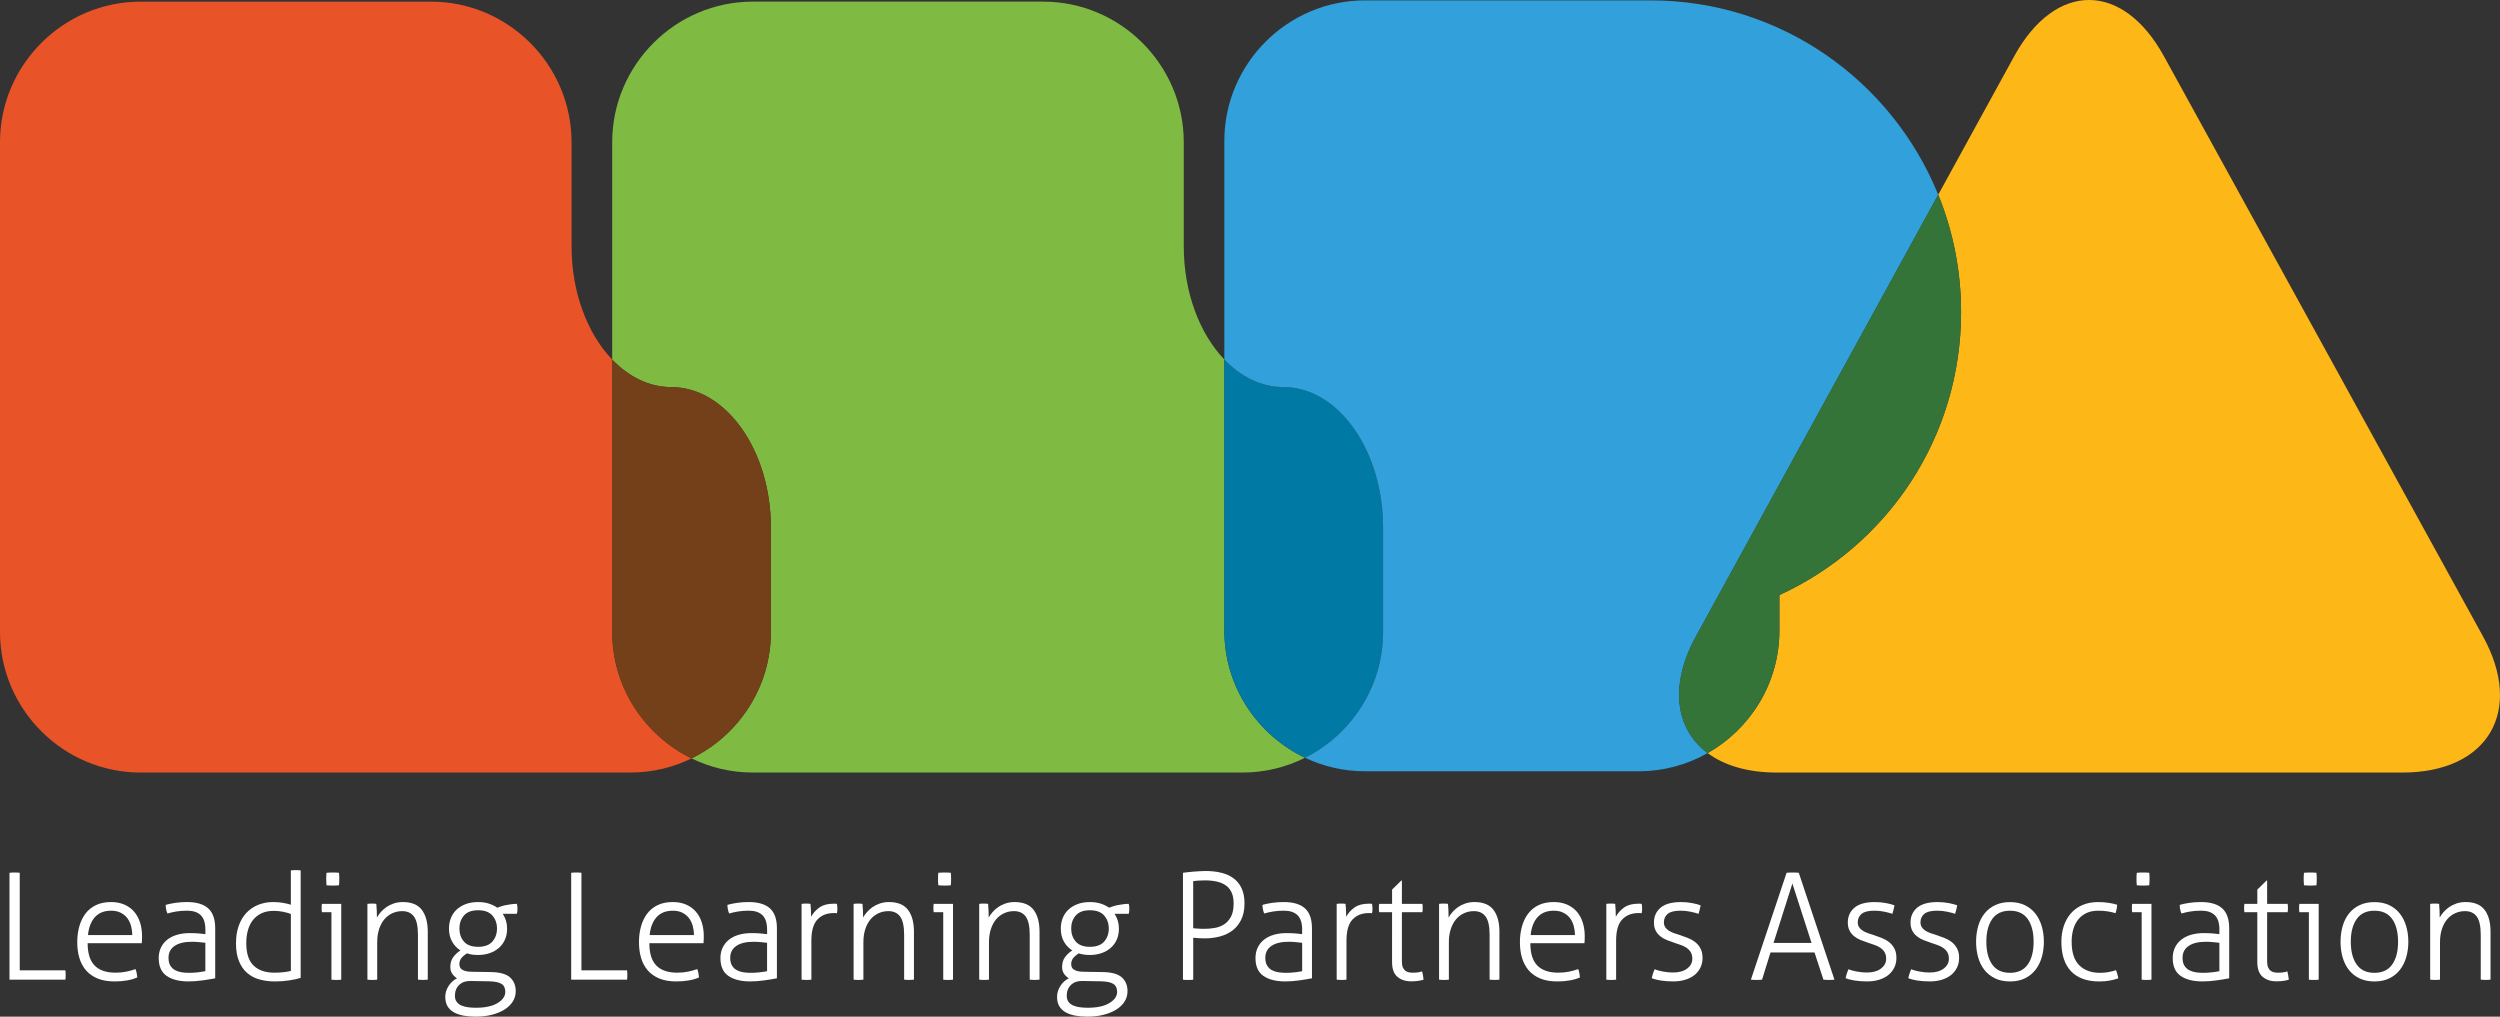 <?xml version="1.0" encoding="utf-8"?>
<!-- Generator: Adobe Illustrator 23.0.6, SVG Export Plug-In . SVG Version: 6.00 Build 0)  -->
<svg version="1.1" id="Layer_1" xmlns="http://www.w3.org/2000/svg" xmlns:xlink="http://www.w3.org/1999/xlink" x="0px" y="0px"
	 viewBox="0 0 150 61" style="enable-background:new 0 0 150 61;" xml:space="preserve">
<rect x="0" y="0" width="150" height="61" fill="#333333" stroke="none"/>
<style type="text/css">
	.st0{fill:#E95328;}
	.st1{fill:#7FBB42;}
	.st2{fill:#0079A4;}
	.st3{fill:#32A0DA;}
	.st4{fill:#FDB717;}
	.st5{fill:#74401A;}
	.st6{fill:#347439;}
	.st7{fill:#FFFFFF;}
</style>
<g>
	<path class="st0" d="M36.732,37.917V21.574c-1.476-1.54-2.438-4.011-2.438-6.785V8.535
		c0-4.641-3.796-8.436-8.435-8.436H8.434C3.796,0.099,0,3.894,0,8.535v29.382
		c0,4.639,3.796,8.436,8.434,8.436h29.384c1.315,0,2.562-0.305,3.675-0.848
		C38.682,44.132,36.732,41.241,36.732,37.917z"/>
	<path class="st1" d="M73.46,37.841V21.57c-1.474-1.54-2.434-4.009-2.434-6.781V8.534
		c0-4.64-3.796-8.436-8.436-8.436H45.167c-4.639,0-8.435,3.796-8.435,8.436v13.04
		c0.993,1.036,2.219,1.651,3.542,1.651c3.289,0,5.981,3.796,5.981,8.436v6.256
		c0,3.325-1.95,6.215-4.762,7.588c1.112,0.543,2.359,0.848,3.673,0.848h29.384
		c1.345,0,2.619-0.321,3.75-0.887C75.446,44.11,73.46,41.197,73.46,37.841z"/>
	<path class="st2" d="M77.007,23.224c-1.325,0-2.552-0.616-3.546-1.655v16.272
		c0,3.356,1.986,6.269,4.84,7.624c2.771-1.387,4.685-4.255,4.685-7.549v-6.256
		C82.986,27.021,80.295,23.224,77.007,23.224z"/>
	<path class="st3" d="M101.762,38.173L116.294,11.683c-2.769-6.83-9.443-11.66-17.262-11.66
		c-1.057,0-17.137,0-17.137,0c-4.639,0-8.435,3.796-8.435,8.435v13.112
		c0.994,1.039,2.221,1.655,3.546,1.655c3.288,0,5.979,3.796,5.979,8.436v6.256
		c0,3.294-1.915,6.162-4.685,7.548c1.092,0.519,2.311,0.811,3.595,0.811h16.433
		c1.498,0,2.908-0.398,4.131-1.09C100.529,43.752,100.134,41.141,101.762,38.173z"/>
	<path class="st4" d="M148.978,38.179L129.834,3.37c-2.473-4.496-6.515-4.494-8.982,0.005L116.294,11.683
		c0.882,2.175,1.371,4.55,1.371,7.039c0,7.533-4.426,14.008-10.902,16.982v2.137
		c0,3.141-1.741,5.893-4.304,7.345c0.996,0.74,2.399,1.167,4.145,1.167h37.541
		C149.276,46.353,151.452,42.674,148.978,38.179z"/>
	<path class="st5" d="M46.255,31.661c0-4.64-2.692-8.436-5.981-8.436c-1.323,0-2.549-0.615-3.542-1.651
		v16.343c0,3.324,1.949,6.215,4.761,7.587c2.812-1.372,4.762-4.263,4.762-7.587V31.661z"/>
	<path class="st6" d="M106.763,35.704c6.476-2.974,10.902-9.449,10.902-16.982
		c0-2.489-0.489-4.865-1.371-7.039L101.762,38.173c-1.628,2.968-1.233,5.578,0.697,7.013
		c2.563-1.451,4.304-4.203,4.304-7.345V35.704z"/>
	<g>
		<path class="st7" d="M0.569,52.367c0.035-0.005,0.081-0.01,0.138-0.013
			c0.056-0.003,0.114-0.004,0.174-0.004c0.054,0,0.107,0.002,0.161,0.004
			c0.053,0.003,0.101,0.008,0.142,0.013v5.851H3.922c0.006,0.035,0.011,0.081,0.014,0.138
			c0.003,0.057,0.004,0.106,0.004,0.147c0,0.048-0.002,0.096-0.004,0.147
			c-0.003,0.05-0.008,0.094-0.014,0.13H0.569V52.367z"/>
		<path class="st7" d="M5.259,56.594c0,0.607,0.14,1.052,0.419,1.338
			c0.279,0.286,0.698,0.428,1.257,0.428c0.226,0,0.436-0.019,0.629-0.058
			c0.193-0.039,0.382-0.091,0.566-0.156c0.029,0.066,0.054,0.146,0.071,0.241
			c0.018,0.095,0.03,0.182,0.036,0.259c-0.173,0.077-0.375,0.137-0.606,0.178
			c-0.232,0.042-0.485,0.062-0.758,0.062c-0.392,0-0.73-0.058-1.012-0.174
			c-0.283-0.116-0.514-0.278-0.696-0.486c-0.181-0.208-0.315-0.456-0.401-0.745
			c-0.086-0.288-0.129-0.605-0.129-0.95c0-0.333,0.04-0.645,0.12-0.936
			c0.08-0.292,0.202-0.547,0.365-0.767c0.163-0.22,0.373-0.392,0.629-0.517
			c0.256-0.126,0.562-0.188,0.919-0.188c0.297,0,0.562,0.051,0.794,0.152
			c0.232,0.102,0.426,0.242,0.584,0.423c0.157,0.181,0.276,0.399,0.357,0.651
			c0.08,0.252,0.12,0.527,0.12,0.825c0,0.053-0.002,0.121-0.004,0.204
			c-0.003,0.084-0.008,0.155-0.013,0.214H5.259z M7.935,56.104c0-0.184-0.024-0.365-0.071-0.544
			c-0.048-0.178-0.122-0.334-0.223-0.468c-0.101-0.134-0.232-0.242-0.392-0.325
			c-0.161-0.083-0.354-0.125-0.58-0.125c-0.416,0-0.74,0.128-0.972,0.384
			c-0.232,0.255-0.371,0.615-0.419,1.078H7.935z"/>
		<path class="st7" d="M12.323,55.774c0-0.392-0.092-0.679-0.276-0.861
			c-0.184-0.181-0.458-0.272-0.821-0.272c-0.237,0-0.455,0.016-0.651,0.049
			c-0.196,0.033-0.371,0.073-0.526,0.12c-0.03-0.053-0.055-0.131-0.076-0.232
			c-0.021-0.101-0.031-0.196-0.031-0.285c0.154-0.047,0.345-0.087,0.571-0.12
			c0.226-0.033,0.458-0.05,0.696-0.05c0.577,0,1.005,0.126,1.284,0.379
			c0.28,0.253,0.419,0.65,0.419,1.191v3.005c-0.208,0.042-0.461,0.083-0.758,0.125
			c-0.298,0.042-0.58,0.062-0.847,0.062c-0.553,0-0.989-0.11-1.307-0.33
			c-0.318-0.22-0.477-0.577-0.477-1.071c0-0.237,0.046-0.45,0.138-0.638
			c0.092-0.187,0.22-0.345,0.384-0.472c0.163-0.128,0.359-0.224,0.588-0.29
			c0.229-0.065,0.48-0.098,0.754-0.098c0.214,0,0.398,0.008,0.553,0.022
			c0.155,0.015,0.282,0.028,0.384,0.04V55.774z M12.323,56.568c-0.101-0.012-0.227-0.026-0.379-0.041
			c-0.151-0.014-0.296-0.021-0.433-0.021c-0.446,0-0.791,0.083-1.034,0.249
			c-0.244,0.167-0.366,0.405-0.366,0.713c0,0.197,0.037,0.354,0.111,0.473
			c0.074,0.119,0.171,0.209,0.29,0.272c0.119,0.062,0.25,0.104,0.392,0.125
			c0.142,0.021,0.285,0.032,0.428,0.032c0.184,0,0.357-0.01,0.517-0.027
			c0.16-0.018,0.318-0.042,0.472-0.071V56.568z"/>
		<path class="st7" d="M17.451,52.224c0.035-0.006,0.086-0.009,0.152-0.013
			c0.065-0.004,0.113-0.005,0.143-0.005c0.035,0,0.085,0.002,0.147,0.005
			c0.063,0.003,0.111,0.007,0.147,0.013v6.448c-0.184,0.06-0.414,0.11-0.687,0.152
			c-0.274,0.042-0.559,0.062-0.857,0.062c-0.327,0-0.633-0.039-0.918-0.116
			c-0.286-0.078-0.532-0.205-0.74-0.384c-0.208-0.178-0.373-0.413-0.495-0.705
			c-0.122-0.292-0.183-0.651-0.183-1.079c0-0.392,0.053-0.741,0.161-1.047
			c0.107-0.306,0.259-0.565,0.455-0.776c0.196-0.211,0.432-0.373,0.709-0.486
			c0.277-0.113,0.581-0.17,0.914-0.17c0.196,0,0.391,0.017,0.584,0.05
			c0.193,0.033,0.349,0.07,0.468,0.111V52.224z M17.451,54.838c-0.119-0.047-0.271-0.09-0.455-0.129
			c-0.185-0.038-0.375-0.057-0.571-0.057c-0.28,0-0.522,0.047-0.727,0.142
			c-0.205,0.095-0.376,0.228-0.512,0.397c-0.137,0.169-0.24,0.373-0.308,0.611
			c-0.068,0.237-0.102,0.499-0.102,0.785c0,0.619,0.147,1.069,0.442,1.351
			c0.294,0.283,0.712,0.423,1.253,0.423c0.196,0,0.383-0.011,0.562-0.031
			c0.178-0.021,0.318-0.046,0.419-0.076V54.838z"/>
		<path class="st7" d="M19.886,54.731h-0.571c-0.006-0.03-0.01-0.066-0.013-0.107
			c-0.003-0.041-0.004-0.086-0.004-0.133c0-0.048,0.002-0.095,0.004-0.143
			c0.003-0.047,0.007-0.086,0.013-0.116h1.159v4.549c-0.036,0.005-0.085,0.01-0.147,0.013
			c-0.062,0.003-0.112,0.004-0.147,0.004c-0.03,0-0.077-0.002-0.143-0.004
			c-0.066-0.003-0.116-0.008-0.151-0.013V54.731z M19.591,53.117
			c-0.006-0.054-0.01-0.119-0.013-0.197c-0.003-0.077-0.004-0.142-0.004-0.196
			c0-0.048,0.002-0.107,0.004-0.179c0.003-0.071,0.007-0.13,0.013-0.178
			c0.054-0.005,0.119-0.01,0.196-0.013c0.077-0.003,0.143-0.004,0.196-0.004
			c0.047,0,0.107,0.002,0.179,0.004c0.071,0.003,0.131,0.008,0.178,0.013
			c0.006,0.048,0.011,0.107,0.014,0.178c0.003,0.072,0.004,0.131,0.004,0.179
			c0,0.054-0.002,0.119-0.004,0.196c-0.003,0.078-0.008,0.143-0.014,0.197
			c-0.047,0.006-0.107,0.011-0.178,0.013c-0.071,0.003-0.131,0.005-0.179,0.005
			c-0.054,0-0.119-0.002-0.196-0.005C19.71,53.127,19.645,53.122,19.591,53.117z"/>
		<path class="st7" d="M22.044,54.231c0.048-0.005,0.094-0.01,0.138-0.013
			c0.044-0.002,0.087-0.004,0.129-0.004c0.048,0,0.092,0.002,0.134,0.004
			c0.041,0.003,0.086,0.008,0.134,0.013c0.012,0.107,0.021,0.241,0.027,0.401
			c0.006,0.161,0.009,0.3,0.009,0.419c0.059-0.107,0.137-0.216,0.232-0.325
			c0.095-0.11,0.206-0.21,0.334-0.299c0.128-0.089,0.275-0.162,0.442-0.219
			c0.167-0.056,0.348-0.085,0.544-0.085c0.523,0,0.904,0.156,1.142,0.468
			c0.237,0.312,0.357,0.751,0.357,1.316v2.871c-0.036,0.005-0.085,0.01-0.147,0.013
			c-0.062,0.003-0.112,0.004-0.147,0.004c-0.03,0-0.078-0.002-0.143-0.004
			c-0.066-0.003-0.116-0.008-0.152-0.013V56.086c0-0.506-0.079-0.868-0.236-1.088
			c-0.158-0.22-0.394-0.33-0.709-0.33c-0.208,0-0.405,0.041-0.589,0.125
			c-0.184,0.084-0.343,0.204-0.477,0.361c-0.134,0.158-0.239,0.352-0.317,0.585
			c-0.077,0.232-0.116,0.496-0.116,0.793v2.248c-0.036,0.005-0.085,0.01-0.147,0.013
			c-0.063,0.003-0.111,0.004-0.147,0.004c-0.03,0-0.077-0.002-0.143-0.004
			c-0.066-0.003-0.116-0.008-0.151-0.013V54.231z"/>
		<path class="st7" d="M29.49,58.325c0.523,0.012,0.897,0.12,1.119,0.325
			c0.223,0.205,0.334,0.477,0.334,0.817c0,0.231-0.059,0.441-0.178,0.628
			c-0.119,0.188-0.286,0.348-0.5,0.481c-0.214,0.134-0.468,0.238-0.762,0.312
			C29.209,60.963,28.89,61,28.545,61c-0.268,0-0.513-0.021-0.736-0.062
			c-0.223-0.042-0.416-0.109-0.58-0.201c-0.164-0.092-0.29-0.214-0.379-0.365
			c-0.089-0.152-0.134-0.338-0.134-0.558c0-0.226,0.066-0.443,0.196-0.651
			c0.131-0.208,0.3-0.363,0.509-0.463c-0.113-0.072-0.208-0.162-0.286-0.272
			c-0.077-0.111-0.116-0.246-0.116-0.406c0-0.231,0.055-0.425,0.165-0.579
			c0.11-0.155,0.257-0.295,0.441-0.419c-0.208-0.131-0.374-0.306-0.499-0.527
			c-0.125-0.22-0.187-0.481-0.187-0.785c0-0.22,0.037-0.427,0.111-0.62
			c0.075-0.192,0.186-0.361,0.335-0.503c0.148-0.143,0.331-0.256,0.548-0.34
			c0.217-0.083,0.468-0.125,0.754-0.125c0.244,0,0.461,0.031,0.651,0.094
			c0.19,0.062,0.357,0.145,0.499,0.245c0.059-0.023,0.134-0.05,0.223-0.08
			c0.089-0.03,0.187-0.055,0.294-0.076c0.107-0.021,0.217-0.038,0.33-0.054
			c0.113-0.015,0.223-0.022,0.33-0.022c0.023,0.089,0.035,0.187,0.035,0.294
			c0,0.114-0.012,0.214-0.035,0.304h-0.847c0.083,0.131,0.147,0.269,0.192,0.414
			c0.044,0.146,0.067,0.302,0.067,0.468c0,0.256-0.044,0.482-0.134,0.678
			c-0.089,0.196-0.213,0.362-0.37,0.495c-0.158,0.134-0.342,0.237-0.553,0.308
			c-0.211,0.071-0.439,0.107-0.682,0.107c-0.256,0-0.479-0.033-0.669-0.098
			c-0.166,0.107-0.284,0.21-0.352,0.307c-0.069,0.098-0.103,0.21-0.103,0.335
			c0,0.059,0.009,0.116,0.027,0.169c0.018,0.054,0.055,0.103,0.111,0.147
			c0.057,0.045,0.135,0.08,0.237,0.107c0.101,0.028,0.232,0.04,0.392,0.04L29.49,58.325z
			 M28.224,58.859c-0.28-0.006-0.504,0.074-0.674,0.237c-0.169,0.164-0.254,0.38-0.254,0.647
			c0,0.142,0.033,0.261,0.098,0.356c0.065,0.095,0.156,0.169,0.272,0.223
			c0.116,0.053,0.251,0.09,0.405,0.112c0.154,0.021,0.318,0.031,0.49,0.031
			c0.553,0,0.984-0.094,1.293-0.281c0.309-0.187,0.464-0.411,0.464-0.673
			c0-0.226-0.077-0.386-0.232-0.481c-0.155-0.096-0.408-0.146-0.758-0.152L28.224,58.859z
			 M27.564,55.712c0,0.309,0.091,0.57,0.272,0.781c0.181,0.211,0.465,0.316,0.852,0.316
			c0.386,0,0.672-0.105,0.856-0.316c0.184-0.211,0.276-0.471,0.276-0.781
			c0-0.309-0.092-0.569-0.276-0.78c-0.184-0.211-0.47-0.317-0.856-0.317
			c-0.387,0-0.67,0.106-0.852,0.317C27.655,55.143,27.564,55.403,27.564,55.712z"/>
		<path class="st7" d="M34.271,52.367c0.036-0.005,0.082-0.01,0.138-0.013
			c0.056-0.003,0.114-0.004,0.174-0.004c0.053,0,0.107,0.002,0.16,0.004
			c0.054,0.003,0.101,0.008,0.143,0.013v5.851H37.624c0.006,0.035,0.01,0.081,0.013,0.138
			c0.003,0.057,0.004,0.106,0.004,0.147c0,0.048-0.002,0.096-0.004,0.147
			c-0.003,0.05-0.008,0.094-0.013,0.13h-3.353V52.367z"/>
		<path class="st7" d="M38.961,56.594c0,0.607,0.14,1.052,0.419,1.338
			c0.279,0.286,0.698,0.428,1.257,0.428c0.226,0,0.436-0.019,0.629-0.058
			c0.193-0.039,0.382-0.091,0.567-0.156c0.03,0.066,0.054,0.146,0.072,0.241
			c0.017,0.095,0.029,0.182,0.035,0.259c-0.173,0.077-0.375,0.137-0.606,0.178
			c-0.232,0.042-0.484,0.062-0.758,0.062c-0.392,0-0.73-0.058-1.012-0.174
			c-0.282-0.116-0.514-0.278-0.696-0.486c-0.181-0.208-0.315-0.456-0.401-0.745
			c-0.086-0.288-0.129-0.605-0.129-0.95c0-0.333,0.04-0.645,0.12-0.936
			c0.08-0.292,0.202-0.547,0.366-0.767c0.163-0.22,0.373-0.392,0.629-0.517
			c0.256-0.126,0.562-0.188,0.919-0.188c0.297,0,0.562,0.051,0.794,0.152
			c0.232,0.102,0.426,0.242,0.584,0.423c0.158,0.181,0.277,0.399,0.357,0.651
			c0.08,0.252,0.12,0.527,0.12,0.825c0,0.053-0.001,0.121-0.004,0.204
			c-0.003,0.084-0.008,0.155-0.013,0.214H38.961z M41.637,56.104c0-0.184-0.024-0.365-0.072-0.544
			c-0.048-0.178-0.122-0.334-0.223-0.468c-0.101-0.134-0.232-0.242-0.392-0.325
			c-0.16-0.083-0.354-0.125-0.58-0.125c-0.416,0-0.74,0.128-0.972,0.384
			c-0.232,0.255-0.372,0.615-0.419,1.078H41.637z"/>
		<path class="st7" d="M46.025,55.774c0-0.392-0.092-0.679-0.276-0.861
			c-0.185-0.181-0.458-0.272-0.82-0.272c-0.238,0-0.455,0.016-0.651,0.049
			c-0.196,0.033-0.372,0.073-0.526,0.12c-0.03-0.053-0.055-0.131-0.076-0.232
			c-0.021-0.101-0.031-0.196-0.031-0.285c0.155-0.047,0.345-0.087,0.571-0.12
			c0.226-0.033,0.458-0.05,0.696-0.05c0.577,0,1.005,0.126,1.284,0.379
			c0.28,0.253,0.419,0.65,0.419,1.191v3.005c-0.208,0.042-0.461,0.083-0.758,0.125
			c-0.298,0.042-0.58,0.062-0.847,0.062c-0.553,0-0.989-0.11-1.307-0.33
			c-0.318-0.22-0.477-0.577-0.477-1.071c0-0.237,0.046-0.45,0.138-0.638
			c0.092-0.187,0.22-0.345,0.384-0.472c0.163-0.128,0.36-0.224,0.588-0.29
			c0.229-0.065,0.48-0.098,0.754-0.098c0.214,0,0.398,0.008,0.553,0.022
			c0.154,0.015,0.282,0.028,0.384,0.04V55.774z M46.025,56.568c-0.101-0.012-0.227-0.026-0.379-0.041
			c-0.151-0.014-0.296-0.021-0.433-0.021c-0.446,0-0.791,0.083-1.034,0.249
			c-0.244,0.167-0.366,0.405-0.366,0.713c0,0.197,0.037,0.354,0.111,0.473
			c0.074,0.119,0.171,0.209,0.29,0.272c0.119,0.062,0.25,0.104,0.392,0.125
			c0.143,0.021,0.286,0.032,0.428,0.032c0.184,0,0.357-0.01,0.517-0.027
			c0.161-0.018,0.318-0.042,0.473-0.071V56.568z"/>
		<path class="st7" d="M48.094,54.231c0.048-0.005,0.093-0.01,0.138-0.013
			c0.044-0.002,0.088-0.004,0.129-0.004c0.047,0,0.092,0.002,0.134,0.004
			c0.042,0.003,0.086,0.008,0.134,0.013c0.012,0.107,0.021,0.233,0.027,0.379
			c0.006,0.146,0.009,0.279,0.009,0.397c0.119-0.22,0.286-0.406,0.5-0.557
			c0.214-0.152,0.496-0.228,0.847-0.228c0.029,0,0.061,0,0.093,0c0.033,0,0.07,0.003,0.112,0.009
			c0.018,0.102,0.027,0.197,0.027,0.286c0,0.095-0.009,0.188-0.027,0.276
			c-0.048-0.006-0.085-0.009-0.112-0.009c-0.027,0-0.055,0-0.085,0c-0.404,0-0.728,0.128-0.972,0.384
			c-0.244,0.255-0.365,0.68-0.365,1.275v2.337c-0.036,0.005-0.085,0.01-0.147,0.013
			c-0.063,0.003-0.112,0.004-0.147,0.004c-0.03,0-0.077-0.002-0.143-0.004
			c-0.066-0.003-0.116-0.008-0.151-0.013V54.231z"/>
		<path class="st7" d="M51.215,54.231c0.048-0.005,0.094-0.01,0.138-0.013
			c0.044-0.002,0.087-0.004,0.129-0.004c0.047,0,0.092,0.002,0.134,0.004
			c0.042,0.003,0.086,0.008,0.134,0.013c0.012,0.107,0.021,0.241,0.027,0.401
			c0.006,0.161,0.009,0.3,0.009,0.419c0.059-0.107,0.137-0.216,0.232-0.325
			c0.095-0.11,0.207-0.21,0.334-0.299c0.128-0.089,0.275-0.162,0.442-0.219
			c0.167-0.056,0.348-0.085,0.544-0.085c0.523,0,0.904,0.156,1.142,0.468
			c0.238,0.312,0.357,0.751,0.357,1.316v2.871c-0.036,0.005-0.085,0.01-0.147,0.013
			c-0.062,0.003-0.112,0.004-0.147,0.004c-0.03,0-0.078-0.002-0.143-0.004
			c-0.065-0.003-0.116-0.008-0.152-0.013V56.086c0-0.506-0.079-0.868-0.236-1.088
			c-0.158-0.22-0.394-0.33-0.709-0.33c-0.208,0-0.405,0.041-0.589,0.125
			c-0.184,0.084-0.343,0.204-0.477,0.361c-0.134,0.158-0.239,0.352-0.317,0.585
			c-0.077,0.232-0.116,0.496-0.116,0.793v2.248c-0.036,0.005-0.085,0.01-0.147,0.013
			c-0.063,0.003-0.112,0.004-0.147,0.004c-0.029,0-0.077-0.002-0.143-0.004
			c-0.066-0.003-0.116-0.008-0.151-0.013V54.231z"/>
		<path class="st7" d="M56.593,54.731H56.022c-0.006-0.03-0.01-0.066-0.014-0.107
			c-0.003-0.041-0.004-0.086-0.004-0.133c0-0.048,0.002-0.095,0.004-0.143
			c0.003-0.047,0.008-0.086,0.014-0.116h1.159v4.549c-0.036,0.005-0.085,0.01-0.147,0.013
			c-0.062,0.003-0.112,0.004-0.147,0.004c-0.03,0-0.077-0.002-0.142-0.004
			c-0.066-0.003-0.116-0.008-0.151-0.013V54.731z M56.299,53.117
			c-0.006-0.054-0.01-0.119-0.014-0.197c-0.003-0.077-0.004-0.142-0.004-0.196
			c0-0.048,0.002-0.107,0.004-0.179c0.003-0.071,0.008-0.13,0.014-0.178
			c0.053-0.005,0.119-0.01,0.196-0.013c0.077-0.003,0.143-0.004,0.196-0.004
			c0.048,0,0.107,0.002,0.179,0.004c0.071,0.003,0.131,0.008,0.178,0.013
			c0.006,0.048,0.01,0.107,0.014,0.178c0.003,0.072,0.004,0.131,0.004,0.179
			c0,0.054-0.001,0.119-0.004,0.196c-0.003,0.078-0.008,0.143-0.014,0.197
			c-0.047,0.006-0.107,0.011-0.178,0.013c-0.072,0.003-0.131,0.005-0.179,0.005
			c-0.053,0-0.119-0.002-0.196-0.005C56.418,53.127,56.352,53.122,56.299,53.117z"/>
		<path class="st7" d="M58.751,54.231c0.048-0.005,0.093-0.01,0.138-0.013
			c0.044-0.002,0.087-0.004,0.129-0.004c0.048,0,0.092,0.002,0.134,0.004
			c0.042,0.003,0.086,0.008,0.134,0.013c0.012,0.107,0.021,0.241,0.027,0.401
			c0.006,0.161,0.009,0.3,0.009,0.419c0.06-0.107,0.137-0.216,0.232-0.325
			c0.095-0.11,0.206-0.21,0.334-0.299c0.128-0.089,0.275-0.162,0.441-0.219
			c0.167-0.056,0.348-0.085,0.544-0.085c0.523,0,0.904,0.156,1.142,0.468
			c0.238,0.312,0.357,0.751,0.357,1.316v2.871c-0.036,0.005-0.085,0.01-0.147,0.013
			c-0.062,0.003-0.111,0.004-0.147,0.004c-0.03,0-0.078-0.002-0.143-0.004
			c-0.065-0.003-0.116-0.008-0.152-0.013V56.086c0-0.506-0.079-0.868-0.236-1.088
			c-0.158-0.22-0.394-0.33-0.709-0.33c-0.208,0-0.405,0.041-0.589,0.125
			c-0.184,0.084-0.343,0.204-0.477,0.361c-0.134,0.158-0.239,0.352-0.317,0.585
			c-0.077,0.232-0.116,0.496-0.116,0.793v2.248c-0.035,0.005-0.085,0.01-0.147,0.013
			c-0.063,0.003-0.112,0.004-0.147,0.004c-0.029,0-0.077-0.002-0.142-0.004
			c-0.066-0.003-0.116-0.008-0.151-0.013V54.231z"/>
		<path class="st7" d="M66.198,58.325c0.523,0.012,0.897,0.12,1.119,0.325
			c0.223,0.205,0.334,0.477,0.334,0.817c0,0.231-0.059,0.441-0.178,0.628
			c-0.119,0.188-0.286,0.348-0.5,0.481c-0.214,0.134-0.468,0.238-0.762,0.312
			C65.917,60.963,65.597,61,65.252,61c-0.268,0-0.513-0.021-0.736-0.062
			c-0.223-0.042-0.416-0.109-0.58-0.201c-0.164-0.092-0.29-0.214-0.379-0.365
			c-0.089-0.152-0.134-0.338-0.134-0.558c0-0.226,0.065-0.443,0.196-0.651
			c0.131-0.208,0.3-0.363,0.509-0.463c-0.113-0.072-0.208-0.162-0.285-0.272
			c-0.077-0.111-0.116-0.246-0.116-0.406c0-0.231,0.055-0.425,0.165-0.579
			c0.11-0.155,0.257-0.295,0.442-0.419c-0.208-0.131-0.374-0.306-0.499-0.527
			c-0.125-0.22-0.187-0.481-0.187-0.785c0-0.22,0.037-0.427,0.112-0.62
			c0.074-0.192,0.186-0.361,0.334-0.503c0.149-0.143,0.332-0.256,0.549-0.34
			c0.217-0.083,0.468-0.125,0.754-0.125c0.244,0,0.461,0.031,0.651,0.094
			c0.19,0.062,0.357,0.145,0.499,0.245c0.059-0.023,0.134-0.05,0.223-0.08
			c0.089-0.03,0.187-0.055,0.294-0.076c0.107-0.021,0.217-0.038,0.33-0.054
			c0.113-0.015,0.223-0.022,0.33-0.022c0.024,0.089,0.035,0.187,0.035,0.294
			c0,0.114-0.012,0.214-0.035,0.304h-0.848c0.083,0.131,0.147,0.269,0.192,0.414
			c0.044,0.146,0.067,0.302,0.067,0.468c0,0.256-0.044,0.482-0.134,0.678
			c-0.089,0.196-0.213,0.362-0.37,0.495c-0.158,0.134-0.342,0.237-0.553,0.308
			c-0.211,0.071-0.439,0.107-0.682,0.107c-0.256,0-0.479-0.033-0.669-0.098
			c-0.166,0.107-0.284,0.21-0.352,0.307c-0.069,0.098-0.103,0.21-0.103,0.335
			c0,0.059,0.009,0.116,0.027,0.169c0.018,0.054,0.055,0.103,0.112,0.147
			c0.056,0.045,0.135,0.08,0.236,0.107c0.101,0.028,0.232,0.04,0.392,0.04L66.198,58.325z
			 M64.931,58.859c-0.28-0.006-0.504,0.074-0.673,0.237c-0.169,0.164-0.254,0.38-0.254,0.647
			c0,0.142,0.033,0.261,0.098,0.356c0.065,0.095,0.156,0.169,0.272,0.223
			c0.116,0.053,0.251,0.09,0.405,0.112c0.155,0.021,0.318,0.031,0.491,0.031
			c0.553,0,0.984-0.094,1.293-0.281c0.309-0.187,0.464-0.411,0.464-0.673
			c0-0.226-0.077-0.386-0.232-0.481c-0.155-0.096-0.408-0.146-0.758-0.152L64.931,58.859z
			 M64.271,55.712c0,0.309,0.091,0.57,0.272,0.781c0.182,0.211,0.465,0.316,0.852,0.316
			c0.386,0,0.672-0.105,0.856-0.316c0.184-0.211,0.276-0.471,0.276-0.781
			c0-0.309-0.092-0.569-0.276-0.78c-0.184-0.211-0.47-0.317-0.856-0.317
			c-0.387,0-0.67,0.106-0.852,0.317C64.362,55.143,64.271,55.403,64.271,55.712z"/>
		<path class="st7" d="M70.978,52.367c0.059-0.005,0.143-0.016,0.25-0.031
			c0.107-0.014,0.225-0.027,0.352-0.036c0.128-0.009,0.259-0.018,0.392-0.027
			c0.134-0.009,0.254-0.013,0.361-0.013c0.351,0,0.669,0.036,0.955,0.107
			c0.285,0.071,0.53,0.184,0.736,0.339c0.205,0.155,0.364,0.355,0.477,0.602
			c0.113,0.247,0.169,0.546,0.169,0.897c0,0.374-0.064,0.695-0.192,0.963
			c-0.128,0.268-0.3,0.485-0.517,0.651c-0.217,0.166-0.47,0.288-0.758,0.366
			c-0.289,0.077-0.59,0.116-0.905,0.116c-0.137,0-0.256-0.003-0.357-0.009
			c-0.101-0.006-0.217-0.015-0.348-0.027v2.515c-0.042,0.005-0.089,0.01-0.142,0.013
			c-0.054,0.003-0.107,0.004-0.161,0.004c-0.059,0-0.118-0.002-0.174-0.004
			c-0.057-0.003-0.103-0.008-0.138-0.013V52.367z M71.593,55.694c0.06,0.005,0.112,0.01,0.156,0.013
			c0.045,0.003,0.089,0.006,0.134,0.01c0.044,0.003,0.095,0.006,0.151,0.009
			c0.057,0.003,0.129,0.004,0.218,0.004c0.214,0,0.425-0.018,0.633-0.054
			c0.208-0.035,0.397-0.108,0.567-0.218c0.169-0.11,0.306-0.264,0.41-0.464
			c0.104-0.199,0.156-0.462,0.156-0.788c0-0.262-0.04-0.48-0.121-0.656
			c-0.08-0.175-0.195-0.317-0.343-0.423c-0.149-0.107-0.33-0.185-0.544-0.232
			c-0.214-0.048-0.452-0.072-0.714-0.072c-0.155,0-0.291,0.005-0.41,0.014
			c-0.119,0.009-0.217,0.019-0.294,0.031V55.694z"/>
		<path class="st7" d="M78.13,55.774c0-0.392-0.092-0.679-0.277-0.861
			c-0.185-0.181-0.457-0.272-0.82-0.272c-0.238,0-0.455,0.016-0.651,0.049
			c-0.196,0.033-0.372,0.073-0.526,0.12c-0.03-0.053-0.055-0.131-0.076-0.232
			c-0.021-0.101-0.031-0.196-0.031-0.285c0.155-0.047,0.345-0.087,0.571-0.12
			c0.226-0.033,0.458-0.05,0.695-0.05c0.577,0,1.005,0.126,1.284,0.379
			c0.28,0.253,0.419,0.65,0.419,1.191v3.005c-0.208,0.042-0.461,0.083-0.758,0.125
			c-0.297,0.042-0.58,0.062-0.847,0.062c-0.553,0-0.989-0.11-1.307-0.33
			c-0.318-0.22-0.477-0.577-0.477-1.071c0-0.237,0.046-0.45,0.138-0.638
			c0.092-0.187,0.22-0.345,0.383-0.472c0.163-0.128,0.359-0.224,0.588-0.29
			c0.229-0.065,0.48-0.098,0.754-0.098c0.214,0,0.398,0.008,0.553,0.022
			c0.154,0.015,0.282,0.028,0.383,0.04V55.774z M78.13,56.568c-0.101-0.012-0.227-0.026-0.379-0.041
			c-0.151-0.014-0.296-0.021-0.432-0.021c-0.446,0-0.791,0.083-1.034,0.249
			c-0.244,0.167-0.366,0.405-0.366,0.713c0,0.197,0.037,0.354,0.112,0.473
			c0.074,0.119,0.171,0.209,0.29,0.272c0.119,0.062,0.25,0.104,0.392,0.125
			c0.143,0.021,0.286,0.032,0.428,0.032c0.184,0,0.357-0.01,0.517-0.027
			c0.161-0.018,0.318-0.042,0.472-0.071V56.568z"/>
		<path class="st7" d="M80.199,54.231c0.047-0.005,0.094-0.01,0.138-0.013
			c0.045-0.002,0.088-0.004,0.129-0.004c0.047,0,0.092,0.002,0.134,0.004
			c0.042,0.003,0.087,0.008,0.134,0.013c0.012,0.107,0.021,0.233,0.027,0.379
			c0.006,0.146,0.009,0.279,0.009,0.397c0.119-0.22,0.285-0.406,0.5-0.557
			c0.214-0.152,0.496-0.228,0.847-0.228c0.029,0,0.061,0,0.094,0c0.032,0,0.07,0.003,0.112,0.009
			c0.018,0.102,0.027,0.197,0.027,0.286c0,0.095-0.009,0.188-0.027,0.276
			c-0.048-0.006-0.085-0.009-0.112-0.009c-0.027,0-0.055,0-0.085,0c-0.404,0-0.728,0.128-0.972,0.384
			c-0.244,0.255-0.365,0.68-0.365,1.275v2.337c-0.036,0.005-0.085,0.01-0.147,0.013
			c-0.063,0.003-0.112,0.004-0.147,0.004c-0.029,0-0.077-0.002-0.142-0.004
			c-0.066-0.003-0.116-0.008-0.152-0.013V54.231z"/>
		<path class="st7" d="M83.525,54.731h-0.776c-0.006-0.03-0.01-0.068-0.013-0.116
			c-0.003-0.047-0.004-0.095-0.004-0.143c0-0.047,0.001-0.092,0.004-0.133
			c0.003-0.042,0.008-0.078,0.013-0.107h0.776v-0.856l0.553-0.543h0.036v1.4h1.231
			c0.005,0.03,0.01,0.066,0.013,0.107c0.003,0.041,0.004,0.086,0.004,0.133
			c0,0.048-0.002,0.096-0.004,0.143c-0.003,0.048-0.008,0.087-0.013,0.116h-1.231v2.961
			c0,0.149,0.019,0.266,0.058,0.352c0.038,0.087,0.089,0.154,0.151,0.201
			c0.062,0.048,0.134,0.079,0.214,0.094c0.08,0.015,0.162,0.022,0.245,0.022
			c0.208,0,0.389-0.026,0.544-0.08c0.042,0.154,0.071,0.321,0.089,0.499
			c-0.214,0.066-0.464,0.098-0.749,0.098c-0.339,0-0.614-0.091-0.825-0.273
			c-0.211-0.181-0.317-0.477-0.317-0.887V54.731z"/>
		<path class="st7" d="M86.344,54.231c0.048-0.005,0.094-0.01,0.138-0.013
			c0.044-0.002,0.087-0.004,0.129-0.004c0.048,0,0.092,0.002,0.134,0.004
			c0.041,0.003,0.086,0.008,0.134,0.013c0.012,0.107,0.021,0.241,0.027,0.401
			c0.006,0.161,0.009,0.3,0.009,0.419c0.06-0.107,0.137-0.216,0.232-0.325
			c0.095-0.11,0.206-0.21,0.334-0.299c0.128-0.089,0.275-0.162,0.441-0.219
			c0.167-0.056,0.348-0.085,0.544-0.085c0.524,0,0.904,0.156,1.142,0.468
			c0.237,0.312,0.357,0.751,0.357,1.316v2.871c-0.036,0.005-0.085,0.01-0.147,0.013
			c-0.062,0.003-0.111,0.004-0.147,0.004c-0.03,0-0.078-0.002-0.143-0.004
			c-0.065-0.003-0.116-0.008-0.152-0.013V56.086c0-0.506-0.079-0.868-0.236-1.088
			c-0.158-0.22-0.394-0.33-0.709-0.33c-0.208,0-0.405,0.041-0.589,0.125
			c-0.184,0.084-0.343,0.204-0.477,0.361c-0.133,0.158-0.239,0.352-0.317,0.585
			c-0.077,0.232-0.116,0.496-0.116,0.793v2.248c-0.036,0.005-0.085,0.01-0.147,0.013
			c-0.062,0.003-0.111,0.004-0.147,0.004c-0.03,0-0.077-0.002-0.143-0.004
			c-0.065-0.003-0.116-0.008-0.151-0.013V54.231z"/>
		<path class="st7" d="M91.82,56.594c0,0.607,0.14,1.052,0.419,1.338
			c0.28,0.286,0.699,0.428,1.257,0.428c0.227,0,0.436-0.019,0.629-0.058
			c0.193-0.039,0.382-0.091,0.566-0.156c0.029,0.066,0.054,0.146,0.071,0.241
			c0.018,0.095,0.03,0.182,0.035,0.259c-0.172,0.077-0.375,0.137-0.606,0.178
			c-0.232,0.042-0.485,0.062-0.758,0.062c-0.392,0-0.73-0.058-1.012-0.174
			c-0.282-0.116-0.514-0.278-0.695-0.486c-0.181-0.208-0.315-0.456-0.402-0.745
			c-0.087-0.288-0.129-0.605-0.129-0.95c0-0.333,0.04-0.645,0.12-0.936
			c0.08-0.292,0.203-0.547,0.366-0.767c0.163-0.22,0.373-0.392,0.629-0.517
			c0.256-0.126,0.562-0.188,0.919-0.188c0.297,0,0.562,0.051,0.794,0.152
			c0.231,0.102,0.426,0.242,0.584,0.423c0.157,0.181,0.276,0.399,0.356,0.651
			c0.081,0.252,0.121,0.527,0.121,0.825c0,0.053-0.002,0.121-0.004,0.204
			c-0.003,0.084-0.008,0.155-0.013,0.214H91.82z M94.496,56.104c0-0.184-0.024-0.365-0.072-0.544
			c-0.047-0.178-0.121-0.334-0.222-0.468c-0.101-0.134-0.232-0.242-0.393-0.325
			c-0.16-0.083-0.354-0.125-0.58-0.125c-0.416,0-0.74,0.128-0.972,0.384
			c-0.232,0.255-0.371,0.615-0.419,1.078H94.496z"/>
		<path class="st7" d="M96.377,54.231c0.047-0.005,0.094-0.01,0.138-0.013
			c0.045-0.002,0.088-0.004,0.129-0.004c0.047,0,0.092,0.002,0.134,0.004
			c0.042,0.003,0.087,0.008,0.134,0.013c0.012,0.107,0.021,0.233,0.027,0.379
			c0.006,0.146,0.009,0.279,0.009,0.397c0.119-0.22,0.286-0.406,0.5-0.557
			c0.214-0.152,0.496-0.228,0.847-0.228c0.029,0,0.061,0,0.094,0c0.032,0,0.07,0.003,0.111,0.009
			c0.018,0.102,0.027,0.197,0.027,0.286c0,0.095-0.009,0.188-0.027,0.276
			c-0.048-0.006-0.085-0.009-0.111-0.009c-0.027,0-0.055,0-0.085,0c-0.404,0-0.728,0.128-0.972,0.384
			c-0.244,0.255-0.365,0.68-0.365,1.275v2.337c-0.036,0.005-0.085,0.01-0.147,0.013
			c-0.063,0.003-0.112,0.004-0.147,0.004c-0.03,0-0.077-0.002-0.143-0.004
			c-0.065-0.003-0.116-0.008-0.151-0.013V54.231z"/>
		<path class="st7" d="M99.275,58.156c0.131,0.054,0.3,0.099,0.509,0.138
			c0.208,0.038,0.407,0.057,0.597,0.057c0.357,0,0.639-0.078,0.847-0.236
			c0.208-0.157,0.312-0.353,0.312-0.584c0-0.161-0.031-0.292-0.094-0.396
			c-0.062-0.105-0.146-0.192-0.25-0.264c-0.104-0.071-0.221-0.129-0.353-0.173
			c-0.13-0.045-0.264-0.091-0.401-0.138c-0.149-0.048-0.296-0.102-0.442-0.161
			c-0.145-0.06-0.275-0.136-0.388-0.228c-0.113-0.092-0.204-0.204-0.272-0.335
			c-0.069-0.13-0.103-0.294-0.103-0.49c0-0.362,0.132-0.657,0.397-0.883
			c0.264-0.225,0.673-0.339,1.226-0.339c0.232,0,0.456,0.021,0.673,0.062
			c0.217,0.042,0.385,0.086,0.504,0.134c-0.03,0.173-0.071,0.342-0.125,0.508
			c-0.125-0.042-0.284-0.083-0.477-0.125c-0.193-0.042-0.394-0.062-0.602-0.062
			c-0.363,0-0.62,0.064-0.772,0.192c-0.152,0.128-0.227,0.296-0.227,0.503
			c0,0.113,0.025,0.21,0.076,0.29c0.05,0.08,0.119,0.149,0.205,0.205
			c0.086,0.057,0.184,0.106,0.295,0.147c0.11,0.042,0.227,0.08,0.352,0.116
			c0.161,0.053,0.323,0.112,0.486,0.174c0.163,0.062,0.312,0.144,0.446,0.245
			c0.134,0.101,0.244,0.229,0.33,0.384c0.086,0.154,0.129,0.347,0.129,0.579
			c0,0.214-0.043,0.409-0.129,0.584c-0.087,0.176-0.207,0.324-0.361,0.447
			c-0.155,0.121-0.339,0.215-0.553,0.28c-0.214,0.065-0.449,0.098-0.705,0.098
			c-0.285,0-0.539-0.018-0.763-0.054c-0.223-0.036-0.403-0.083-0.539-0.143
			C99.142,58.512,99.198,58.334,99.275,58.156z"/>
		<path class="st7" d="M107.195,52.367c0.041-0.005,0.098-0.01,0.17-0.013
			c0.071-0.003,0.137-0.004,0.196-0.004c0.065,0,0.132,0.002,0.201,0.004
			c0.069,0.003,0.123,0.008,0.165,0.013l2.14,6.412c-0.036,0.005-0.087,0.01-0.152,0.013
			c-0.065,0.003-0.128,0.004-0.187,0.004c-0.054,0-0.111-0.002-0.17-0.004
			c-0.059-0.003-0.11-0.008-0.152-0.013l-0.535-1.632h-2.64l-0.508,1.632
			c-0.047,0.005-0.102,0.01-0.165,0.013c-0.062,0.003-0.121,0.004-0.174,0.004
			c-0.06,0-0.121-0.002-0.183-0.004c-0.063-0.003-0.112-0.008-0.147-0.013L107.195,52.367z
			 M108.693,56.577l-1.15-3.567l-1.132,3.567H108.693z"/>
		<path class="st7" d="M110.905,58.156c0.13,0.054,0.3,0.099,0.508,0.138
			c0.208,0.038,0.407,0.057,0.597,0.057c0.357,0,0.639-0.078,0.847-0.236
			c0.208-0.157,0.313-0.353,0.313-0.584c0-0.161-0.031-0.292-0.094-0.396
			c-0.063-0.105-0.146-0.192-0.249-0.264c-0.104-0.071-0.222-0.129-0.353-0.173
			c-0.13-0.045-0.264-0.091-0.401-0.138c-0.149-0.048-0.296-0.102-0.441-0.161
			c-0.146-0.06-0.275-0.136-0.388-0.228c-0.113-0.092-0.204-0.204-0.272-0.335
			c-0.069-0.13-0.103-0.294-0.103-0.49c0-0.362,0.132-0.657,0.396-0.883
			c0.264-0.225,0.673-0.339,1.226-0.339c0.232,0,0.456,0.021,0.673,0.062
			c0.218,0.042,0.385,0.086,0.505,0.134c-0.03,0.173-0.072,0.342-0.125,0.508
			c-0.125-0.042-0.284-0.083-0.477-0.125c-0.193-0.042-0.394-0.062-0.602-0.062
			c-0.363,0-0.62,0.064-0.771,0.192c-0.152,0.128-0.228,0.296-0.228,0.503
			c0,0.113,0.025,0.21,0.076,0.29c0.051,0.08,0.119,0.149,0.205,0.205
			c0.086,0.057,0.184,0.106,0.294,0.147c0.11,0.042,0.227,0.08,0.352,0.116
			c0.16,0.053,0.323,0.112,0.486,0.174c0.163,0.062,0.312,0.144,0.446,0.245
			c0.134,0.101,0.244,0.229,0.33,0.384c0.087,0.154,0.13,0.347,0.13,0.579
			c0,0.214-0.043,0.409-0.13,0.584c-0.086,0.176-0.206,0.324-0.361,0.447
			c-0.155,0.121-0.339,0.215-0.553,0.28c-0.214,0.065-0.449,0.098-0.705,0.098
			c-0.285,0-0.539-0.018-0.762-0.054c-0.223-0.036-0.403-0.083-0.539-0.143
			C110.771,58.512,110.828,58.334,110.905,58.156z"/>
		<path class="st7" d="M114.668,58.156c0.131,0.054,0.3,0.099,0.509,0.138
			c0.207,0.038,0.407,0.057,0.597,0.057c0.356,0,0.639-0.078,0.847-0.236
			c0.208-0.157,0.312-0.353,0.312-0.584c0-0.161-0.031-0.292-0.094-0.396
			c-0.062-0.105-0.146-0.192-0.25-0.264c-0.104-0.071-0.221-0.129-0.352-0.173
			c-0.131-0.045-0.264-0.091-0.401-0.138c-0.149-0.048-0.296-0.102-0.441-0.161
			c-0.146-0.06-0.275-0.136-0.388-0.228c-0.113-0.092-0.204-0.204-0.272-0.335
			c-0.069-0.13-0.103-0.294-0.103-0.49c0-0.362,0.132-0.657,0.396-0.883
			c0.265-0.225,0.674-0.339,1.227-0.339c0.232,0,0.456,0.021,0.673,0.062
			c0.217,0.042,0.385,0.086,0.504,0.134c-0.03,0.173-0.071,0.342-0.125,0.508
			c-0.125-0.042-0.284-0.083-0.477-0.125c-0.194-0.042-0.394-0.062-0.602-0.062
			c-0.363,0-0.62,0.064-0.772,0.192c-0.152,0.128-0.227,0.296-0.227,0.503
			c0,0.113,0.025,0.21,0.075,0.29c0.051,0.08,0.119,0.149,0.205,0.205
			c0.086,0.057,0.185,0.106,0.295,0.147c0.11,0.042,0.228,0.08,0.352,0.116
			c0.161,0.053,0.323,0.112,0.486,0.174c0.163,0.062,0.312,0.144,0.446,0.245
			c0.134,0.101,0.244,0.229,0.33,0.384c0.086,0.154,0.129,0.347,0.129,0.579
			c0,0.214-0.043,0.409-0.129,0.584c-0.087,0.176-0.207,0.324-0.362,0.447
			c-0.154,0.121-0.338,0.215-0.553,0.28c-0.214,0.065-0.449,0.098-0.705,0.098
			c-0.285,0-0.539-0.018-0.762-0.054c-0.223-0.036-0.403-0.083-0.54-0.143
			C114.534,58.512,114.591,58.334,114.668,58.156z"/>
		<path class="st7" d="M120.599,58.887c-0.339,0-0.636-0.061-0.892-0.183
			c-0.256-0.121-0.468-0.29-0.638-0.504c-0.17-0.213-0.296-0.467-0.379-0.757
			c-0.083-0.292-0.125-0.604-0.125-0.936c0-0.333,0.042-0.646,0.125-0.937
			c0.083-0.291,0.209-0.543,0.379-0.757c0.169-0.214,0.382-0.382,0.638-0.504
			c0.256-0.121,0.553-0.183,0.892-0.183c0.339,0,0.635,0.062,0.888,0.183
			c0.252,0.122,0.464,0.29,0.633,0.504c0.169,0.214,0.297,0.467,0.383,0.757
			c0.086,0.292,0.129,0.604,0.129,0.937c0,0.332-0.043,0.645-0.129,0.936
			c-0.087,0.291-0.214,0.544-0.383,0.757c-0.169,0.214-0.381,0.383-0.633,0.504
			C121.234,58.826,120.938,58.887,120.599,58.887z M120.599,58.37c0.475,0,0.83-0.167,1.066-0.5
			c0.235-0.332,0.352-0.788,0.352-1.364c0-0.577-0.117-1.031-0.352-1.364
			c-0.235-0.333-0.59-0.499-1.066-0.499c-0.476,0-0.831,0.166-1.066,0.499
			c-0.235,0.333-0.352,0.788-0.352,1.364c0,0.576,0.117,1.031,0.352,1.364
			C119.768,58.203,120.123,58.37,120.599,58.37z"/>
		<path class="st7" d="M126.957,58.209c0.03,0.059,0.058,0.14,0.085,0.24
			c0.027,0.102,0.046,0.185,0.058,0.25c-0.149,0.054-0.319,0.098-0.509,0.134
			c-0.19,0.036-0.401,0.054-0.633,0.054c-0.743,0-1.308-0.204-1.695-0.611
			c-0.386-0.407-0.58-0.997-0.58-1.77c0-0.34,0.048-0.653,0.143-0.941
			c0.095-0.288,0.235-0.539,0.419-0.754c0.184-0.214,0.415-0.382,0.691-0.504
			c0.277-0.121,0.596-0.183,0.959-0.183c0.226,0,0.441,0.017,0.646,0.05
			c0.205,0.033,0.367,0.07,0.486,0.111c0,0.078-0.01,0.166-0.031,0.268
			c-0.02,0.101-0.043,0.181-0.067,0.24c-0.119-0.042-0.269-0.077-0.45-0.107
			c-0.181-0.03-0.376-0.044-0.584-0.044c-0.268,0-0.501,0.046-0.701,0.138
			c-0.199,0.092-0.365,0.221-0.499,0.388c-0.134,0.167-0.233,0.363-0.298,0.589
			c-0.065,0.226-0.098,0.475-0.098,0.749c0,0.641,0.153,1.113,0.459,1.414
			c0.306,0.3,0.722,0.45,1.244,0.45c0.178,0,0.349-0.015,0.513-0.045
			C126.68,58.296,126.826,58.257,126.957,58.209z"/>
		<path class="st7" d="M128.5,54.731h-0.571c-0.006-0.03-0.01-0.066-0.013-0.107
			c-0.003-0.041-0.004-0.086-0.004-0.133c0-0.048,0.001-0.095,0.004-0.143
			c0.003-0.047,0.008-0.086,0.013-0.116h1.159v4.549c-0.036,0.005-0.085,0.01-0.147,0.013
			c-0.062,0.003-0.111,0.004-0.147,0.004c-0.03,0-0.078-0.002-0.143-0.004
			c-0.065-0.003-0.116-0.008-0.151-0.013V54.731z M128.207,53.117
			c-0.006-0.054-0.011-0.119-0.014-0.197c-0.003-0.077-0.004-0.142-0.004-0.196
			c0-0.048,0.002-0.107,0.004-0.179c0.003-0.071,0.008-0.13,0.014-0.178
			c0.053-0.005,0.119-0.01,0.196-0.013c0.077-0.003,0.142-0.004,0.196-0.004
			c0.048,0,0.108,0.002,0.179,0.004c0.071,0.003,0.13,0.008,0.178,0.013
			c0.006,0.048,0.01,0.107,0.013,0.178c0.003,0.072,0.004,0.131,0.004,0.179
			c0,0.054-0.001,0.119-0.004,0.196c-0.003,0.078-0.007,0.143-0.013,0.197
			c-0.048,0.006-0.107,0.011-0.178,0.013c-0.071,0.003-0.131,0.005-0.179,0.005
			c-0.054,0-0.119-0.002-0.196-0.005C128.325,53.127,128.26,53.122,128.207,53.117z"/>
		<path class="st7" d="M133.165,55.774c0-0.392-0.092-0.679-0.277-0.861
			c-0.185-0.181-0.457-0.272-0.82-0.272c-0.238,0-0.456,0.016-0.652,0.049
			c-0.196,0.033-0.372,0.073-0.526,0.12c-0.03-0.053-0.055-0.131-0.076-0.232
			c-0.021-0.101-0.031-0.196-0.031-0.285c0.154-0.047,0.345-0.087,0.571-0.12
			c0.226-0.033,0.458-0.05,0.695-0.05c0.577,0,1.005,0.126,1.284,0.379
			c0.28,0.253,0.419,0.65,0.419,1.191v3.005c-0.208,0.042-0.461,0.083-0.758,0.125
			c-0.297,0.042-0.58,0.062-0.847,0.062c-0.553,0-0.989-0.11-1.307-0.33
			c-0.318-0.22-0.477-0.577-0.477-1.071c0-0.237,0.046-0.45,0.139-0.638
			c0.092-0.187,0.22-0.345,0.383-0.472c0.163-0.128,0.359-0.224,0.588-0.29
			c0.229-0.065,0.48-0.098,0.754-0.098c0.214,0,0.398,0.008,0.553,0.022
			c0.154,0.015,0.282,0.028,0.383,0.04V55.774z M133.165,56.568c-0.101-0.012-0.227-0.026-0.379-0.041
			c-0.151-0.014-0.296-0.021-0.432-0.021c-0.446,0-0.791,0.083-1.035,0.249
			c-0.244,0.167-0.366,0.405-0.366,0.713c0,0.197,0.038,0.354,0.111,0.473
			c0.075,0.119,0.171,0.209,0.29,0.272c0.119,0.062,0.25,0.104,0.392,0.125
			c0.143,0.021,0.286,0.032,0.428,0.032c0.184,0,0.357-0.01,0.517-0.027
			c0.161-0.018,0.318-0.042,0.472-0.071V56.568z"/>
		<path class="st7" d="M135.439,54.731h-0.775c-0.006-0.03-0.011-0.068-0.014-0.116
			c-0.003-0.047-0.004-0.095-0.004-0.143c0-0.047,0.002-0.092,0.004-0.133
			c0.003-0.042,0.008-0.078,0.014-0.107h0.775v-0.856l0.553-0.543h0.036v1.4h1.23
			c0.006,0.03,0.011,0.066,0.014,0.107c0.003,0.041,0.004,0.086,0.004,0.133
			c0,0.048-0.002,0.096-0.004,0.143c-0.003,0.048-0.008,0.087-0.014,0.116h-1.23v2.961
			c0,0.149,0.02,0.266,0.059,0.352c0.038,0.087,0.089,0.154,0.151,0.201
			c0.062,0.048,0.134,0.079,0.214,0.094c0.08,0.015,0.162,0.022,0.245,0.022
			c0.208,0,0.389-0.026,0.544-0.08c0.041,0.154,0.071,0.321,0.089,0.499
			c-0.214,0.066-0.464,0.098-0.749,0.098c-0.34,0-0.614-0.091-0.825-0.273
			c-0.211-0.181-0.317-0.477-0.317-0.887V54.731z"/>
		<path class="st7" d="M138.533,54.731h-0.571c-0.006-0.03-0.01-0.066-0.013-0.107
			c-0.003-0.041-0.004-0.086-0.004-0.133c0-0.048,0.001-0.095,0.004-0.143
			c0.003-0.047,0.008-0.086,0.013-0.116h1.159v4.549c-0.036,0.005-0.085,0.01-0.147,0.013
			c-0.062,0.003-0.111,0.004-0.147,0.004c-0.03,0-0.078-0.002-0.143-0.004
			c-0.066-0.003-0.116-0.008-0.151-0.013V54.731z M138.239,53.117
			c-0.006-0.054-0.011-0.119-0.014-0.197c-0.003-0.077-0.004-0.142-0.004-0.196
			c0-0.048,0.002-0.107,0.004-0.179c0.003-0.071,0.008-0.13,0.014-0.178
			c0.053-0.005,0.119-0.01,0.196-0.013c0.077-0.003,0.143-0.004,0.196-0.004
			c0.048,0,0.107,0.002,0.179,0.004c0.071,0.003,0.13,0.008,0.178,0.013
			c0.006,0.048,0.01,0.107,0.013,0.178c0.003,0.072,0.004,0.131,0.004,0.179
			c0,0.054-0.001,0.119-0.004,0.196c-0.003,0.078-0.007,0.143-0.013,0.197
			c-0.048,0.006-0.107,0.011-0.178,0.013c-0.072,0.003-0.131,0.005-0.179,0.005
			c-0.053,0-0.119-0.002-0.196-0.005C138.358,53.127,138.293,53.122,138.239,53.117z"/>
		<path class="st7" d="M142.466,58.887c-0.338,0-0.636-0.061-0.891-0.183
			c-0.256-0.121-0.468-0.29-0.638-0.504c-0.169-0.213-0.296-0.467-0.379-0.757
			c-0.084-0.292-0.125-0.604-0.125-0.936c0-0.333,0.041-0.646,0.125-0.937
			c0.083-0.291,0.209-0.543,0.379-0.757c0.17-0.214,0.382-0.382,0.638-0.504
			c0.255-0.121,0.553-0.183,0.891-0.183c0.339,0,0.635,0.062,0.888,0.183
			c0.253,0.122,0.464,0.29,0.634,0.504c0.169,0.214,0.297,0.467,0.383,0.757
			c0.086,0.292,0.129,0.604,0.129,0.937c0,0.332-0.043,0.645-0.129,0.936
			c-0.086,0.291-0.214,0.544-0.383,0.757c-0.17,0.214-0.381,0.383-0.634,0.504
			C143.101,58.826,142.805,58.887,142.466,58.887z M142.466,58.37c0.476,0,0.831-0.167,1.065-0.5
			c0.236-0.332,0.353-0.788,0.353-1.364c0-0.577-0.117-1.031-0.353-1.364
			c-0.235-0.333-0.589-0.499-1.065-0.499c-0.476,0-0.831,0.166-1.066,0.499
			c-0.235,0.333-0.352,0.788-0.352,1.364c0,0.576,0.117,1.031,0.352,1.364
			C141.635,58.203,141.99,58.37,142.466,58.37z"/>
		<path class="st7" d="M145.811,54.231c0.048-0.005,0.094-0.01,0.138-0.013
			c0.045-0.002,0.088-0.004,0.129-0.004c0.048,0,0.092,0.002,0.134,0.004
			c0.042,0.003,0.087,0.008,0.134,0.013c0.012,0.107,0.021,0.241,0.027,0.401
			c0.006,0.161,0.009,0.3,0.009,0.419c0.059-0.107,0.137-0.216,0.231-0.325
			c0.096-0.11,0.207-0.21,0.335-0.299c0.128-0.089,0.275-0.162,0.442-0.219
			c0.167-0.056,0.348-0.085,0.544-0.085c0.523,0,0.903,0.156,1.142,0.468
			c0.237,0.312,0.356,0.751,0.356,1.316v2.871c-0.036,0.005-0.085,0.01-0.147,0.013
			c-0.062,0.003-0.112,0.004-0.147,0.004c-0.03,0-0.078-0.002-0.143-0.004
			c-0.065-0.003-0.116-0.008-0.151-0.013V56.086c0-0.506-0.079-0.868-0.236-1.088
			c-0.158-0.22-0.395-0.33-0.709-0.33c-0.208,0-0.405,0.041-0.589,0.125
			c-0.185,0.084-0.344,0.204-0.477,0.361c-0.134,0.158-0.239,0.352-0.317,0.585
			c-0.077,0.232-0.116,0.496-0.116,0.793v2.248c-0.036,0.005-0.085,0.01-0.147,0.013
			c-0.063,0.003-0.112,0.004-0.148,0.004c-0.029,0-0.077-0.002-0.142-0.004
			c-0.066-0.003-0.116-0.008-0.152-0.013V54.231z"/>
	</g>
</g>
</svg>
